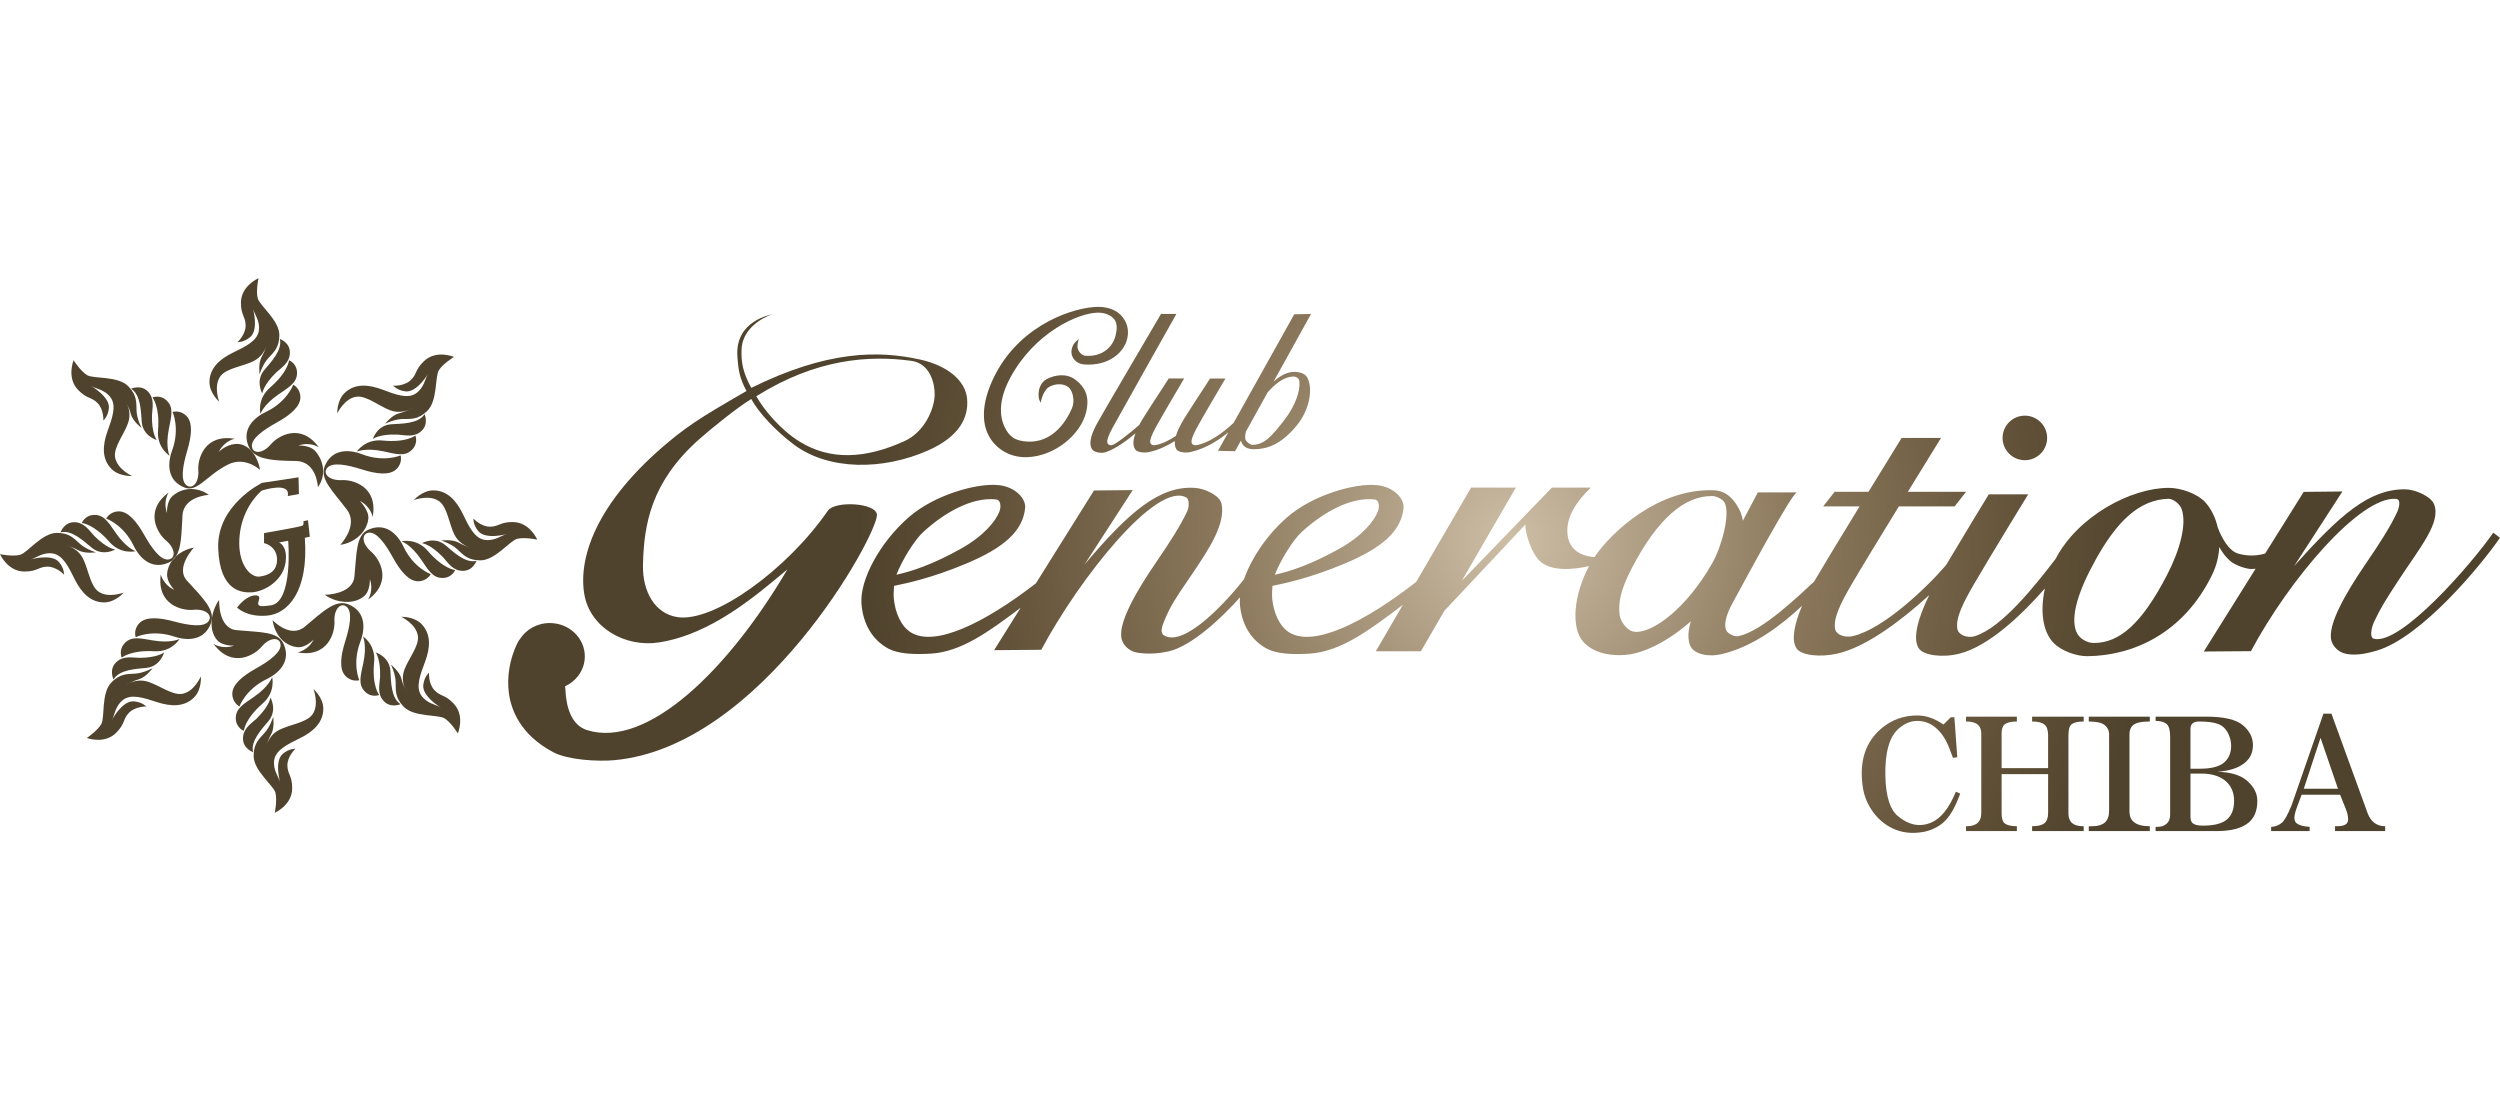 <?xml version="1.0" encoding="utf-8"?>
<!-- Generator: Adobe Illustrator 15.1.0, SVG Export Plug-In . SVG Version: 6.00 Build 0)  -->
<!DOCTYPE svg PUBLIC "-//W3C//DTD SVG 1.1//EN" "http://www.w3.org/Graphics/SVG/1.1/DTD/svg11.dtd">
<svg version="1.1" xmlns="http://www.w3.org/2000/svg" xmlns:xlink="http://www.w3.org/1999/xlink" x="0px" y="0px" width="180px"
	 height="80px" viewBox="0 0 180 80" enable-background="new 0 0 180 80" xml:space="preserve">
<g id="レイヤー_2" display="none">
</g>
<g id="レイヤー_6" display="none">
</g>
<g id="レイヤー_4" display="none">
</g>
<g id="レイヤー_7">
	<g>
		
			<radialGradient id="SVGID_1_" cx="109.28" cy="38.877" r="80.165" gradientTransform="matrix(1.008 0 0 1 -1.398 0)" gradientUnits="userSpaceOnUse">
			<stop  offset="0" style="stop-color:#CDBEA6"/>
			<stop  offset="0.259" style="stop-color:#8B785C"/>
			<stop  offset="0.47" style="stop-color:#605037"/>
			<stop  offset="0.576" style="stop-color:#50432D"/>
		</radialGradient>
		<path fill="url(#SVGID_1_)" d="M15.782,28.923c0,0-0.438-1.138,0.101-1.85c0.428-0.564,1.625-0.7,2.374-1.073
			c0.563-0.281,0.804-0.762,0.902-1.046c0.044-0.137,0.065-0.228,0.065-0.228s-0.019,0.094-0.065,0.228
			c-0.059,0.185-0.159,0.457-0.315,0.728c-0.265,0.463-0.153,1.26-0.153,1.26s0.218-0.7,0.604-1.13
			c0.404-0.449,0.818-0.763,0.818-1.685c0-1.073-1.417-2.114-1.557-2.65c-0.14-0.536,0.055-1.446,0.055-1.446
			s-1.264,0.544-1.264,1.768c0,0.933,0.338,0.991,0.338,1.645s-0.583,1.189-0.583,1.189s0.434,0.03,0.898-0.351
			c0.66-0.539,0.206-2.083,0.206-2.083c0.079,0.381,0.551,0.907,0.426,1.638c-0.12,0.705-0.946,1.113-1.849,1.548
			c-0.976,0.47-1.702,1.135-1.702,2.13C15.083,28.318,15.782,28.923,15.782,28.923z"/>
		
			<radialGradient id="SVGID_2_" cx="109.299" cy="38.877" r="80.182" gradientTransform="matrix(1.008 0 0 1 -1.398 0)" gradientUnits="userSpaceOnUse">
			<stop  offset="0" style="stop-color:#CDBEA6"/>
			<stop  offset="0.259" style="stop-color:#8B785C"/>
			<stop  offset="0.47" style="stop-color:#605037"/>
			<stop  offset="0.576" style="stop-color:#50432D"/>
		</radialGradient>
		<path fill="url(#SVGID_2_)" d="M19.023,26.646c-0.653,0.788-0.139,1.687-0.139,1.687s0.054-0.591,1.002-1.516
			c0.412-0.373,0.987-0.715,0.987-1.438c0-0.724-0.723-0.979-0.723-0.979C20.352,25.218,19.474,26.103,19.023,26.646z"/>
		
			<radialGradient id="SVGID_3_" cx="109.298" cy="38.877" r="80.181" gradientTransform="matrix(1.008 0 0 1 -1.398 0)" gradientUnits="userSpaceOnUse">
			<stop  offset="0" style="stop-color:#CDBEA6"/>
			<stop  offset="0.259" style="stop-color:#8B785C"/>
			<stop  offset="0.47" style="stop-color:#605037"/>
			<stop  offset="0.576" style="stop-color:#50432D"/>
		</radialGradient>
		<path fill="url(#SVGID_3_)" d="M19.443,27.906c-0.957,0.826-0.691,1.896-0.691,1.896s0.213-0.663,1.301-1.407
			c0.766-0.525,1.333-0.839,1.333-1.539s-0.575-0.917-0.575-0.917S20.749,26.779,19.443,27.906z"/>
		
			<radialGradient id="SVGID_4_" cx="109.274" cy="38.877" r="80.16" gradientTransform="matrix(1.008 0 0 1 -1.398 0)" gradientUnits="userSpaceOnUse">
			<stop  offset="0" style="stop-color:#CDBEA6"/>
			<stop  offset="0.259" style="stop-color:#8B785C"/>
			<stop  offset="0.47" style="stop-color:#605037"/>
			<stop  offset="0.576" style="stop-color:#50432D"/>
		</radialGradient>
		<path fill="url(#SVGID_4_)" d="M18.162,32.537c0.551,0.575,1.661,0.635,3.139,0.654c1.521,0.021,1.587,1.886,1.587,1.886
			c0.583-0.805,0.466-1.839-0.181-2.59c-0.392-0.455-1.227-0.407-1.227-0.407c0.847-0.299,1.477,0.125,1.477,0.125
			c-1.321-1.803-2.95-0.809-3.451-0.218c-0.579,0.684-1.271,0.703-1.364,0.202c-0.108-0.582,0.82-1.236,1.792-1.772
			c0.972-0.537,1.694-1.147,1.694-1.808c0-0.66-0.513-0.913-0.513-0.913s-0.432,1.228-1.971,1.963
			c-1.021,0.487-1.742,1.376-1.224,2.53c0.044,0.098,0.102,0.183,0.166,0.262C18.111,32.479,18.137,32.506,18.162,32.537z"/>
		
			<radialGradient id="SVGID_5_" cx="109.283" cy="38.878" r="80.168" gradientTransform="matrix(1.008 0 0 1 -1.398 0)" gradientUnits="userSpaceOnUse">
			<stop  offset="0" style="stop-color:#CDBEA6"/>
			<stop  offset="0.259" style="stop-color:#8B785C"/>
			<stop  offset="0.47" style="stop-color:#605037"/>
			<stop  offset="0.576" style="stop-color:#50432D"/>
		</radialGradient>
		<path fill="url(#SVGID_5_)" d="M25.695,28.559c0.704-0.075,1.625,0.7,2.413,0.987c0.567,0.208,1.066,0.07,1.349-0.049
			c0.146-0.069,0.242-0.124,0.242-0.124s-0.092,0.06-0.242,0.124c-0.175,0.083-0.425,0.187-0.714,0.257
			c-0.519,0.125-1.02,0.755-1.02,0.755s0.658-0.323,1.235-0.338c0.604-0.015,1.117,0.069,1.787-0.564
			c0.778-0.737,0.562-2.482,0.854-2.952c0.293-0.471,1.087-0.956,1.087-0.956s-1.263-0.543-2.153,0.299
			c-0.677,0.642-0.487,0.927-0.961,1.375c-0.475,0.449-1.265,0.395-1.265,0.395s0.277,0.334,0.872,0.411
			c0.845,0.109,1.655-1.283,1.655-1.283c-0.223,0.319-0.282,1.024-0.897,1.436c-0.594,0.398-1.458,0.079-2.395-0.277
			c-1.013-0.385-1.995-0.456-2.717,0.229c-0.582,0.549-0.541,1.475-0.541,1.475S24.809,28.656,25.695,28.559z"/>
		
			<radialGradient id="SVGID_6_" cx="109.28" cy="38.877" r="80.166" gradientTransform="matrix(1.008 0 0 1 -1.398 0)" gradientUnits="userSpaceOnUse">
			<stop  offset="0" style="stop-color:#CDBEA6"/>
			<stop  offset="0.259" style="stop-color:#8B785C"/>
			<stop  offset="0.47" style="stop-color:#605037"/>
			<stop  offset="0.576" style="stop-color:#50432D"/>
		</radialGradient>
		<path fill="url(#SVGID_6_)" d="M30.572,29.821c-0.456,0.708-1.702,0.678-2.406,0.726c-1.022,0.067-1.321,1.058-1.321,1.058
			s0.466-0.367,1.79-0.314c0.554,0.042,1.198,0.225,1.723-0.272C30.883,30.522,30.572,29.821,30.572,29.821z"/>
		
			<radialGradient id="SVGID_7_" cx="109.28" cy="38.878" r="80.165" gradientTransform="matrix(1.008 0 0 1 -1.398 0)" gradientUnits="userSpaceOnUse">
			<stop  offset="0" style="stop-color:#CDBEA6"/>
			<stop  offset="0.259" style="stop-color:#8B785C"/>
			<stop  offset="0.47" style="stop-color:#605037"/>
			<stop  offset="0.576" style="stop-color:#50432D"/>
		</radialGradient>
		<path fill="url(#SVGID_7_)" d="M29.908,31.358c0,0-0.653,0.533-2.368,0.359c-1.259-0.127-1.853,0.802-1.853,0.802
			s0.628-0.3,1.916-0.023c0.908,0.196,1.526,0.393,2.035-0.089C30.146,31.926,29.908,31.358,29.908,31.358z"/>
		
			<radialGradient id="SVGID_8_" cx="109.283" cy="38.877" r="80.168" gradientTransform="matrix(1.008 0 0 1 -1.398 0)" gradientUnits="userSpaceOnUse">
			<stop  offset="0" style="stop-color:#CDBEA6"/>
			<stop  offset="0.259" style="stop-color:#8B785C"/>
			<stop  offset="0.47" style="stop-color:#605037"/>
			<stop  offset="0.576" style="stop-color:#50432D"/>
		</radialGradient>
		<path fill="url(#SVGID_8_)" d="M24.5,39.228c0.985-0.129,1.92-0.895,2.021-1.881c0.062-0.597-0.612-1.282-0.612-1.282
			c0.799,0.41,0.925,1.158,0.925,1.158c0.401-2.199-1.44-2.698-2.214-2.655c-0.895,0.049-1.385-0.439-1.084-0.851
			c0.349-0.479,1.461-0.255,2.518,0.082c1.059,0.337,1.999,0.443,2.479-0.012c0.479-0.454,0.31-1,0.31-1s-1.188,0.531-2.78-0.082
			c-1.056-0.407-2.197-0.319-2.679,0.85c-0.38,0.922,0.544,1.763,1.596,3.145C25.836,37.828,24.5,39.228,24.5,39.228z"/>
		
			<radialGradient id="SVGID_9_" cx="109.281" cy="38.877" r="80.166" gradientTransform="matrix(1.008 0 0 1 -1.398 0)" gradientUnits="userSpaceOnUse">
			<stop  offset="0" style="stop-color:#CDBEA6"/>
			<stop  offset="0.259" style="stop-color:#8B785C"/>
			<stop  offset="0.47" style="stop-color:#605037"/>
			<stop  offset="0.576" style="stop-color:#50432D"/>
		</radialGradient>
		<path fill="url(#SVGID_9_)" d="M38.682,38.853c0,0-0.541-1.264-1.766-1.266c-0.933-0.003-0.992,0.335-1.645,0.334
			c-0.652-0.001-1.188-0.586-1.188-0.586s-0.031,0.434,0.348,0.899c0.538,0.661,2.083,0.211,2.083,0.211
			c-0.381,0.077-0.909,0.548-1.64,0.422c-0.705-0.121-1.111-0.948-1.545-1.852c-0.468-0.976-1.131-1.705-2.126-1.707
			c-0.8-0.001-1.407,0.697-1.407,0.697s1.14-0.437,1.849,0.104c0.563,0.429,0.696,1.626,1.068,2.376
			c0.28,0.565,0.763,0.807,1.046,0.906c0.136,0.043,0.227,0.065,0.227,0.065s-0.093-0.019-0.227-0.065
			c-0.184-0.059-0.457-0.161-0.729-0.318c-0.462-0.266-1.259-0.155-1.259-0.155s0.7,0.22,1.128,0.607
			c0.448,0.405,0.762,0.819,1.683,0.821c1.073,0.002,2.118-1.412,2.654-1.55C37.773,38.657,38.682,38.853,38.682,38.853z"/>
		
			<radialGradient id="SVGID_10_" cx="109.275" cy="38.877" r="80.161" gradientTransform="matrix(1.008 0 0 1 -1.398 0)" gradientUnits="userSpaceOnUse">
			<stop  offset="0" style="stop-color:#CDBEA6"/>
			<stop  offset="0.259" style="stop-color:#8B785C"/>
			<stop  offset="0.47" style="stop-color:#605037"/>
			<stop  offset="0.576" style="stop-color:#50432D"/>
		</radialGradient>
		<path fill="url(#SVGID_10_)" d="M32.066,39.251c-0.787-0.655-1.687-0.144-1.687-0.144s0.591,0.055,1.514,1.006
			c0.372,0.413,0.713,0.989,1.436,0.989c0.724,0.002,0.981-0.72,0.981-0.72C33.491,40.583,32.609,39.703,32.066,39.251z"/>
		
			<radialGradient id="SVGID_11_" cx="109.28" cy="38.877" r="80.165" gradientTransform="matrix(1.008 0 0 1 -1.398 0)" gradientUnits="userSpaceOnUse">
			<stop  offset="0" style="stop-color:#CDBEA6"/>
			<stop  offset="0.259" style="stop-color:#8B785C"/>
			<stop  offset="0.47" style="stop-color:#605037"/>
			<stop  offset="0.576" style="stop-color:#50432D"/>
		</radialGradient>
		<path fill="url(#SVGID_11_)" d="M31.851,41.614c0.7,0.001,0.918-0.573,0.918-0.573s-0.84-0.063-1.964-1.373
			c-0.825-0.959-1.895-0.695-1.895-0.695s0.662,0.215,1.404,1.304C30.838,41.044,31.152,41.612,31.851,41.614z"/>
		
			<radialGradient id="SVGID_12_" cx="109.281" cy="38.877" r="80.166" gradientTransform="matrix(1.008 0 0 1 -1.398 0)" gradientUnits="userSpaceOnUse">
			<stop  offset="0" style="stop-color:#CDBEA6"/>
			<stop  offset="0.259" style="stop-color:#8B785C"/>
			<stop  offset="0.47" style="stop-color:#605037"/>
			<stop  offset="0.576" style="stop-color:#50432D"/>
		</radialGradient>
		<path fill="url(#SVGID_12_)" d="M26.526,38.357c0.582-0.106,1.234,0.822,1.768,1.795c0.535,0.973,1.143,1.698,1.804,1.699
			s0.915-0.511,0.915-0.511s-1.227-0.434-1.958-1.974c-0.486-1.022-1.373-1.746-2.527-1.23c-0.911,0.407-0.837,1.65-1.01,3.378
			c-0.131,1.31-2.137,1.31-2.137,1.31c0.803,0.584,2.085,0.742,2.839,0.097c0.456-0.39,0.409-1.226,0.409-1.226
			c0.297,0.848-0.128,1.477-0.128,1.477c1.807-1.317,0.815-2.948,0.225-3.45C26.044,39.141,26.024,38.449,26.526,38.357z"/>
		
			<radialGradient id="SVGID_13_" cx="109.272" cy="38.878" r="80.157" gradientTransform="matrix(1.008 0 0 1 -1.398 0)" gradientUnits="userSpaceOnUse">
			<stop  offset="0" style="stop-color:#CDBEA6"/>
			<stop  offset="0.259" style="stop-color:#8B785C"/>
			<stop  offset="0.47" style="stop-color:#605037"/>
			<stop  offset="0.576" style="stop-color:#50432D"/>
		</radialGradient>
		<path fill="url(#SVGID_13_)" d="M31.283,49.696c-0.45-0.474-0.396-1.264-0.396-1.264s-0.334,0.277-0.41,0.873
			c-0.107,0.845,1.285,1.652,1.285,1.652c-0.319-0.223-1.023-0.28-1.437-0.896c-0.398-0.594-0.081-1.458,0.274-2.395
			c0.384-1.013,0.453-1.996-0.232-2.717c-0.551-0.58-1.476-0.538-1.476-0.538s1.103,0.523,1.202,1.411
			c0.077,0.703-0.698,1.626-0.983,2.413c-0.208,0.571-0.067,1.074,0.054,1.354c0.068,0.143,0.122,0.237,0.122,0.237
			s-0.059-0.09-0.122-0.237c-0.083-0.174-0.19-0.425-0.261-0.718c-0.126-0.518-0.756-1.019-0.756-1.019s0.325,0.658,0.339,1.234
			c0.016,0.605-0.067,1.118,0.567,1.786c0.739,0.778,2.482,0.558,2.954,0.85c0.471,0.292,0.957,1.086,0.957,1.086
			s0.541-1.264-0.302-2.151C32.018,49.979,31.733,50.169,31.283,49.696z"/>
		
			<radialGradient id="SVGID_14_" cx="109.262" cy="38.877" r="80.147" gradientTransform="matrix(1.008 0 0 1 -1.398 0)" gradientUnits="userSpaceOnUse">
			<stop  offset="0" style="stop-color:#CDBEA6"/>
			<stop  offset="0.259" style="stop-color:#8B785C"/>
			<stop  offset="0.47" style="stop-color:#605037"/>
			<stop  offset="0.576" style="stop-color:#50432D"/>
		</radialGradient>
		<path fill="url(#SVGID_14_)" d="M28.108,48.294c-0.069-1.022-1.06-1.319-1.06-1.319s0.368,0.465,0.317,1.789
			c-0.042,0.555-0.224,1.198,0.274,1.723c0.498,0.524,1.199,0.214,1.199,0.214C28.129,50.245,28.157,48.999,28.108,48.294z"/>
		
			<radialGradient id="SVGID_15_" cx="109.268" cy="38.878" r="80.153" gradientTransform="matrix(1.008 0 0 1 -1.398 0)" gradientUnits="userSpaceOnUse">
			<stop  offset="0" style="stop-color:#CDBEA6"/>
			<stop  offset="0.259" style="stop-color:#8B785C"/>
			<stop  offset="0.47" style="stop-color:#605037"/>
			<stop  offset="0.576" style="stop-color:#50432D"/>
		</radialGradient>
		<path fill="url(#SVGID_15_)" d="M26.938,47.67c0.125-1.259-0.805-1.851-0.805-1.851s0.301,0.627,0.026,1.915
			c-0.194,0.909-0.389,1.527,0.092,2.035c0.482,0.508,1.049,0.269,1.049,0.269S26.767,49.386,26.938,47.67z"/>
		
			<radialGradient id="SVGID_16_" cx="109.28" cy="38.878" r="80.166" gradientTransform="matrix(1.008 0 0 1 -1.398 0)" gradientUnits="userSpaceOnUse">
			<stop  offset="0" style="stop-color:#CDBEA6"/>
			<stop  offset="0.259" style="stop-color:#8B785C"/>
			<stop  offset="0.47" style="stop-color:#605037"/>
			<stop  offset="0.576" style="stop-color:#50432D"/>
		</radialGradient>
		<path fill="url(#SVGID_16_)" d="M25.093,43.516c-0.922-0.378-1.814,0.482-3.143,1.601c-1.058,0.892-2.32-0.463-2.32-0.463
			c0.131,0.984,0.799,1.842,1.786,1.943c0.597,0.06,1.169-0.551,1.169-0.551c-0.409,0.801-1.158,0.927-1.158,0.927
			c2.201,0.398,2.696-1.445,2.653-2.22c-0.049-0.893,0.438-1.384,0.851-1.084c0.479,0.347,0.257,1.46-0.079,2.518
			c-0.335,1.059-0.439,1.999,0.016,2.477c0.455,0.479,1.001,0.31,1.001,0.31s-0.533-1.187,0.078-2.78
			C26.352,45.136,26.263,43.996,25.093,43.516z"/>
		
			<radialGradient id="SVGID_17_" cx="109.285" cy="38.876" r="80.17" gradientTransform="matrix(1.008 0 0 1 -1.398 0)" gradientUnits="userSpaceOnUse">
			<stop  offset="0" style="stop-color:#CDBEA6"/>
			<stop  offset="0.259" style="stop-color:#8B785C"/>
			<stop  offset="0.47" style="stop-color:#605037"/>
			<stop  offset="0.576" style="stop-color:#50432D"/>
		</radialGradient>
		<path fill="url(#SVGID_17_)" d="M22.57,49.614c0,0,0.443,1.136-0.092,1.85c-0.426,0.566-1.622,0.708-2.369,1.084
			c-0.562,0.283-0.801,0.768-0.898,1.052c-0.043,0.138-0.063,0.228-0.063,0.228s0.017-0.093,0.063-0.228
			c0.057-0.185,0.157-0.458,0.312-0.73c0.263-0.464,0.147-1.259,0.147-1.259s-0.214,0.701-0.598,1.131
			c-0.402,0.451-0.814,0.768-0.81,1.689c0.005,1.073,1.426,2.107,1.568,2.642c0.142,0.537-0.047,1.447-0.047,1.447
			s1.261-0.55,1.255-1.773c-0.004-0.934-0.342-0.99-0.346-1.644c-0.003-0.652,0.578-1.192,0.578-1.192s-0.434-0.028-0.896,0.354
			c-0.657,0.542-0.196,2.084-0.196,2.084c-0.08-0.38-0.554-0.904-0.434-1.636c0.117-0.706,0.94-1.118,1.842-1.558
			c0.973-0.474,1.697-1.143,1.692-2.138C23.272,50.217,22.57,49.614,22.57,49.614z"/>
		
			<radialGradient id="SVGID_18_" cx="109.256" cy="38.877" r="80.145" gradientTransform="matrix(1.008 0 0 1 -1.398 0)" gradientUnits="userSpaceOnUse">
			<stop  offset="0" style="stop-color:#CDBEA6"/>
			<stop  offset="0.259" style="stop-color:#8B785C"/>
			<stop  offset="0.47" style="stop-color:#605037"/>
			<stop  offset="0.576" style="stop-color:#50432D"/>
		</radialGradient>
		<path fill="url(#SVGID_18_)" d="M19.339,51.905c0.65-0.791,0.131-1.687,0.131-1.687s-0.051,0.592-0.995,1.521
			c-0.411,0.375-0.984,0.719-0.98,1.443c0.003,0.723,0.727,0.976,0.727,0.976C18.018,53.341,18.891,52.452,19.339,51.905z"/>
		
			<radialGradient id="SVGID_19_" cx="109.307" cy="38.877" r="80.189" gradientTransform="matrix(1.008 0 0 1 -1.398 0)" gradientUnits="userSpaceOnUse">
			<stop  offset="0" style="stop-color:#CDBEA6"/>
			<stop  offset="0.259" style="stop-color:#8B785C"/>
			<stop  offset="0.47" style="stop-color:#605037"/>
			<stop  offset="0.576" style="stop-color:#50432D"/>
		</radialGradient>
		<path fill="url(#SVGID_19_)" d="M18.913,50.648c0.954-0.832,0.683-1.899,0.683-1.899s-0.21,0.664-1.294,1.413
			c-0.764,0.528-1.33,0.846-1.327,1.544c0.004,0.7,0.581,0.915,0.581,0.915S17.613,51.782,18.913,50.648z"/>
		
			<radialGradient id="SVGID_20_" cx="109.281" cy="38.877" r="80.167" gradientTransform="matrix(1.008 0 0 1 -1.398 0)" gradientUnits="userSpaceOnUse">
			<stop  offset="0" style="stop-color:#CDBEA6"/>
			<stop  offset="0.259" style="stop-color:#8B785C"/>
			<stop  offset="0.47" style="stop-color:#605037"/>
			<stop  offset="0.576" style="stop-color:#50432D"/>
		</radialGradient>
		<path fill="url(#SVGID_20_)" d="M18.412,48.14c-0.969,0.541-1.689,1.154-1.686,1.815c0.003,0.66,0.517,0.911,0.517,0.911
			s0.426-1.229,1.962-1.972c1.019-0.493,1.735-1.384,1.211-2.536c-0.412-0.907-1.656-0.822-3.385-0.987
			c-1.349-0.128-1.253-2.18-1.253-2.18c-0.58,0.807-0.799,2.143-0.149,2.892c0.394,0.453,1.229,0.4,1.229,0.4
			c-0.846,0.303-1.478-0.118-1.478-0.118c1.33,1.797,2.954,0.795,3.452,0.202c0.577-0.685,1.268-0.708,1.363-0.208
			C20.306,46.941,19.382,47.599,18.412,48.14z"/>
		
			<radialGradient id="SVGID_21_" cx="109.288" cy="38.878" r="80.172" gradientTransform="matrix(1.008 0 0 1 -1.398 0)" gradientUnits="userSpaceOnUse">
			<stop  offset="0" style="stop-color:#CDBEA6"/>
			<stop  offset="0.259" style="stop-color:#8B785C"/>
			<stop  offset="0.47" style="stop-color:#605037"/>
			<stop  offset="0.576" style="stop-color:#50432D"/>
		</radialGradient>
		<path fill="url(#SVGID_21_)" d="M13.104,49.958c-0.699,0.109-1.656-0.624-2.454-0.875c-0.582-0.183-1.078-0.02-1.352,0.114
			c-0.138,0.074-0.229,0.132-0.229,0.132s0.086-0.063,0.229-0.132c0.171-0.091,0.418-0.208,0.708-0.292
			c0.512-0.149,0.984-0.8,0.984-0.8s-0.643,0.353-1.218,0.393c-0.602,0.043-1.119-0.018-1.758,0.646
			c-0.745,0.772-0.449,2.505-0.72,2.986c-0.272,0.484-1.043,1.004-1.043,1.004s1.287,0.486,2.137-0.396
			c0.648-0.671,0.445-0.948,0.898-1.418c0.454-0.47,1.246-0.452,1.246-0.452s-0.291-0.321-0.889-0.371
			c-0.85-0.07-1.595,1.355-1.595,1.355c0.208-0.328,0.234-1.034,0.831-1.474c0.576-0.424,1.454-0.144,2.406,0.169
			c1.029,0.338,2.013,0.365,2.704-0.351c0.555-0.577,0.473-1.499,0.473-1.499S13.985,49.822,13.104,49.958z"/>
		
			<radialGradient id="SVGID_22_" cx="109.273" cy="38.877" r="80.16" gradientTransform="matrix(1.008 0 0 1 -1.398 0)" gradientUnits="userSpaceOnUse">
			<stop  offset="0" style="stop-color:#CDBEA6"/>
			<stop  offset="0.259" style="stop-color:#8B785C"/>
			<stop  offset="0.47" style="stop-color:#605037"/>
			<stop  offset="0.576" style="stop-color:#50432D"/>
		</radialGradient>
		<path fill="url(#SVGID_22_)" d="M8.335,47.713c-0.502,0.52-0.161,1.208-0.161,1.208c0.424-0.729,1.669-0.756,2.372-0.834
			c1.018-0.114,1.271-1.118,1.271-1.118s-0.449,0.389-1.773,0.396C9.488,47.347,8.837,47.193,8.335,47.713z"/>
		
			<radialGradient id="SVGID_23_" cx="109.28" cy="38.878" r="80.166" gradientTransform="matrix(1.008 0 0 1 -1.398 0)" gradientUnits="userSpaceOnUse">
			<stop  offset="0" style="stop-color:#CDBEA6"/>
			<stop  offset="0.259" style="stop-color:#8B785C"/>
			<stop  offset="0.47" style="stop-color:#605037"/>
			<stop  offset="0.576" style="stop-color:#50432D"/>
		</radialGradient>
		<path fill="url(#SVGID_23_)" d="M12.932,46.003c0,0-0.614,0.328-1.912,0.109c-0.917-0.154-1.543-0.322-2.029,0.182
			c-0.486,0.503-0.223,1.06-0.223,1.06s0.627-0.561,2.35-0.465C12.381,46.958,12.932,46.003,12.932,46.003z"/>
		
			<radialGradient id="SVGID_24_" cx="109.269" cy="38.877" r="80.156" gradientTransform="matrix(1.008 0 0 1 -1.398 0)" gradientUnits="userSpaceOnUse">
			<stop  offset="0" style="stop-color:#CDBEA6"/>
			<stop  offset="0.259" style="stop-color:#8B785C"/>
			<stop  offset="0.47" style="stop-color:#605037"/>
			<stop  offset="0.576" style="stop-color:#50432D"/>
		</radialGradient>
		<path fill="url(#SVGID_24_)" d="M13.451,41.795c-0.844-0.925,0.508-2.366,0.508-2.366c-0.482,0.086-0.943,0.309-1.293,0.63
			c-0.072,0.109-0.159,0.2-0.259,0.28c-0.215,0.283-0.354,0.616-0.375,0.986c-0.034,0.599,0.52,1.144,0.52,1.144
			c-0.818-0.373-0.977-1.114-0.977-1.114c-0.301,2.214,1.563,2.629,2.333,2.552c0.891-0.089,1.403,0.376,1.121,0.802
			c-0.326,0.494-1.448,0.321-2.519,0.031c-1.072-0.288-2.016-0.352-2.475,0.125c-0.458,0.476-0.265,1.013-0.265,1.013
			s1.163-0.584,2.781-0.043c1.073,0.357,2.209,0.219,2.637-0.971C15.526,43.926,14.623,43.078,13.451,41.795z"/>
		
			<radialGradient id="SVGID_25_" cx="109.278" cy="38.877" r="80.164" gradientTransform="matrix(1.008 0 0 1 -1.398 0)" gradientUnits="userSpaceOnUse">
			<stop  offset="0" style="stop-color:#CDBEA6"/>
			<stop  offset="0.259" style="stop-color:#8B785C"/>
			<stop  offset="0.47" style="stop-color:#605037"/>
			<stop  offset="0.576" style="stop-color:#50432D"/>
		</radialGradient>
		<path fill="url(#SVGID_25_)" d="M8.914,42.662c0,0-1.135,0.447-1.851-0.086c-0.567-0.423-0.712-1.62-1.091-2.365
			c-0.285-0.56-0.767-0.797-1.052-0.895c-0.139-0.043-0.23-0.063-0.23-0.063s0.095,0.018,0.23,0.063
			c0.185,0.058,0.457,0.155,0.729,0.309c0.465,0.263,1.26,0.144,1.26,0.144s-0.702-0.213-1.133-0.595
			c-0.452-0.401-0.77-0.813-1.691-0.805c-1.073,0.008-2.103,1.433-2.638,1.576C0.91,40.09,0,39.902,0,39.902
			s0.553,1.259,1.777,1.249c0.934-0.007,0.988-0.346,1.642-0.351c0.653-0.004,1.193,0.574,1.193,0.574s0.027-0.433-0.357-0.895
			c-0.544-0.656-2.085-0.189-2.085-0.189c0.381-0.082,0.904-0.558,1.636-0.439c0.706,0.115,1.12,0.937,1.563,1.836
			c0.478,0.972,1.148,1.693,2.143,1.686C8.313,43.366,8.914,42.662,8.914,42.662z"/>
		
			<radialGradient id="SVGID_26_" cx="109.294" cy="38.877" r="80.176" gradientTransform="matrix(1.008 0 0 1 -1.398 0)" gradientUnits="userSpaceOnUse">
			<stop  offset="0" style="stop-color:#CDBEA6"/>
			<stop  offset="0.259" style="stop-color:#8B785C"/>
			<stop  offset="0.47" style="stop-color:#605037"/>
			<stop  offset="0.576" style="stop-color:#50432D"/>
		</radialGradient>
		<path fill="url(#SVGID_26_)" d="M6.611,39.439c0.794,0.647,1.688,0.126,1.688,0.126s-0.592-0.048-1.523-0.99
			c-0.376-0.409-0.723-0.982-1.446-0.976c-0.723,0.005-0.974,0.73-0.974,0.73C5.173,38.122,6.063,38.993,6.611,39.439z"/>
		
			<radialGradient id="SVGID_27_" cx="109.285" cy="38.877" r="80.169" gradientTransform="matrix(1.008 0 0 1 -1.398 0)" gradientUnits="userSpaceOnUse">
			<stop  offset="0" style="stop-color:#CDBEA6"/>
			<stop  offset="0.259" style="stop-color:#8B785C"/>
			<stop  offset="0.47" style="stop-color:#605037"/>
			<stop  offset="0.576" style="stop-color:#50432D"/>
		</radialGradient>
		<path fill="url(#SVGID_27_)" d="M8.352,38.396c-0.531-0.763-0.85-1.328-1.549-1.322c-0.7,0.005-0.913,0.582-0.913,0.582
			s0.84,0.056,1.978,1.352c0.834,0.951,1.902,0.677,1.902,0.677S9.104,39.477,8.352,38.396z"/>
		
			<radialGradient id="SVGID_28_" cx="109.285" cy="38.877" r="80.17" gradientTransform="matrix(1.008 0 0 1 -1.398 0)" gradientUnits="userSpaceOnUse">
			<stop  offset="0" style="stop-color:#CDBEA6"/>
			<stop  offset="0.259" style="stop-color:#8B785C"/>
			<stop  offset="0.47" style="stop-color:#605037"/>
			<stop  offset="0.576" style="stop-color:#50432D"/>
		</radialGradient>
		<path fill="url(#SVGID_28_)" d="M12.666,40.06c0.395-0.602,0.4-1.632,0.473-2.95c0.075-1.381,1.899-1.481,1.899-1.481
			c-0.809-0.576-1.868-0.572-2.615,0.082c-0.452,0.394-0.397,1.229-0.397,1.229c-0.306-0.845,0.113-1.479,0.113-1.479
			c-1.793,1.336-0.785,2.957-0.19,3.454c0.686,0.574,0.712,1.265,0.211,1.362c-0.58,0.112-1.242-0.81-1.785-1.778
			c-0.544-0.968-1.16-1.685-1.82-1.681c-0.661,0.007-0.91,0.521-0.91,0.521s1.231,0.421,1.978,1.955
			c0.496,1.018,1.39,1.731,2.54,1.205c0.093-0.043,0.171-0.1,0.245-0.159C12.483,40.24,12.571,40.146,12.666,40.06z"/>
		
			<radialGradient id="SVGID_29_" cx="109.276" cy="38.877" r="80.163" gradientTransform="matrix(1.008 0 0 1 -1.398 0)" gradientUnits="userSpaceOnUse">
			<stop  offset="0" style="stop-color:#CDBEA6"/>
			<stop  offset="0.259" style="stop-color:#8B785C"/>
			<stop  offset="0.47" style="stop-color:#605037"/>
			<stop  offset="0.576" style="stop-color:#50432D"/>
		</radialGradient>
		<path fill="url(#SVGID_29_)" d="M7.027,29.024c0.458,0.466,0.416,1.257,0.416,1.257S7.773,30,7.839,29.403
			c0.094-0.848-1.312-1.632-1.312-1.632c0.323,0.217,1.029,0.263,1.452,0.872c0.408,0.587,0.104,1.457-0.236,2.4
			c-0.367,1.019-0.421,2.001,0.276,2.713c0.56,0.571,1.484,0.514,1.484,0.514s-1.111-0.506-1.223-1.391
			c-0.089-0.702,0.671-1.638,0.944-2.428c0.198-0.575,0.05-1.075-0.076-1.354c-0.07-0.141-0.126-0.234-0.126-0.234
			s0.06,0.089,0.126,0.234c0.086,0.173,0.196,0.422,0.272,0.714c0.134,0.517,0.772,1.006,0.772,1.006s-0.335-0.652-0.359-1.229
			c-0.026-0.604,0.049-1.118-0.596-1.776c-0.751-0.766-2.492-0.518-2.966-0.802c-0.477-0.286-0.974-1.071-0.974-1.071
			s-0.521,1.273,0.335,2.147C6.288,28.753,6.57,28.558,7.027,29.024z"/>
		
			<radialGradient id="SVGID_30_" cx="109.298" cy="38.877" r="80.18" gradientTransform="matrix(1.008 0 0 1 -1.398 0)" gradientUnits="userSpaceOnUse">
			<stop  offset="0" style="stop-color:#CDBEA6"/>
			<stop  offset="0.259" style="stop-color:#8B785C"/>
			<stop  offset="0.47" style="stop-color:#605037"/>
			<stop  offset="0.576" style="stop-color:#50432D"/>
		</radialGradient>
		<path fill="url(#SVGID_30_)" d="M10.206,30.381c0.085,1.021,1.082,1.303,1.082,1.303s-0.375-0.459-0.346-1.784
			c0.033-0.555,0.205-1.203-0.301-1.718c-0.506-0.517-1.203-0.194-1.203-0.194C10.154,28.432,10.146,29.677,10.206,30.381z"/>
		
			<radialGradient id="SVGID_31_" cx="109.283" cy="38.877" r="80.168" gradientTransform="matrix(1.008 0 0 1 -1.398 0)" gradientUnits="userSpaceOnUse">
			<stop  offset="0" style="stop-color:#CDBEA6"/>
			<stop  offset="0.259" style="stop-color:#8B785C"/>
			<stop  offset="0.47" style="stop-color:#605037"/>
			<stop  offset="0.576" style="stop-color:#50432D"/>
		</radialGradient>
		<path fill="url(#SVGID_31_)" d="M11.378,30.98c-0.104,1.261,0.834,1.838,0.834,1.838s-0.312-0.623-0.057-1.915
			c0.18-0.913,0.365-1.534-0.124-2.033c-0.49-0.5-1.053-0.252-1.053-0.252S11.521,29.261,11.378,30.98z"/>
		
			<radialGradient id="SVGID_32_" cx="109.291" cy="38.877" r="80.175" gradientTransform="matrix(1.008 0 0 1 -1.398 0)" gradientUnits="userSpaceOnUse">
			<stop  offset="0" style="stop-color:#CDBEA6"/>
			<stop  offset="0.259" style="stop-color:#8B785C"/>
			<stop  offset="0.47" style="stop-color:#605037"/>
			<stop  offset="0.576" style="stop-color:#50432D"/>
		</radialGradient>
		<path fill="url(#SVGID_32_)" d="M13.288,35.104c0.928,0.364,1.567-0.865,3.117-1.651c1.255-0.635,2.314,0.381,2.314,0.381
			c-0.071-0.474-0.266-0.944-0.557-1.297c-0.026-0.027-0.053-0.056-0.077-0.087c-0.304-0.326-0.7-0.529-1.171-0.483
			c-0.67,0.065-1.16,0.568-1.16,0.568c0.396-0.807,1.142-0.944,1.142-0.944c-2.207-0.363-2.673,1.488-2.618,2.261
			c0.064,0.892-0.416,1.392-0.833,1.099c-0.484-0.34-0.279-1.457,0.04-2.52c0.318-1.063,0.407-2.006-0.055-2.477
			c-0.463-0.471-1.006-0.293-1.006-0.293s0.552,1.178-0.034,2.78C12.002,33.504,12.11,34.643,13.288,35.104z"/>
		
			<radialGradient id="SVGID_33_" cx="109.289" cy="38.877" r="80.174" gradientTransform="matrix(1.008 0 0 1 -1.398 0)" gradientUnits="userSpaceOnUse">
			<stop  offset="0" style="stop-color:#CDBEA6"/>
			<stop  offset="0.259" style="stop-color:#8B785C"/>
			<stop  offset="0.47" style="stop-color:#605037"/>
			<stop  offset="0.576" style="stop-color:#50432D"/>
		</radialGradient>
		<path fill="url(#SVGID_33_)" d="M22.174,37.458l-0.329,0.066c0,0,0.042,0.222-0.046,0.312c-0.088,0.089-2.788,0.545-2.788,0.545
			v0.721c0,0,0.891,0.189,0.935,1.116c0.045,0.927-0.643,1.222-1.262,1.295c-0.62,0.073-1.458-0.779-1.458-2.411
			c0-1.633,0.72-2.984,1.618-3.779c0,0,2.106-0.694,1.871,0.393l0.808-0.143l-0.028-1.207l-2.628,0.4c0,0-3.267,1.585-3.156,4.709
			c0.11,3.124,1.723,3.197,2.384,3.175c0.916-0.03,2.448-0.876,2.492-2.434c0.044-0.961-0.497-1.16-0.497-1.16l0.66-0.123
			c0,0,0.362,4.334-1.202,4.644c-0.692,0.104-0.88,0.088-0.946-0.055c-0.066-0.143,0.132-0.397,0.044-0.563
			c-0.088-0.165-0.783-0.229-1.577,0.783c0,0,0.662,0.706,2.15,0.584c1.488-0.121,3.016-1.717,2.729-5.605l0.36-0.079L22.174,37.458
			z"/>
		
			<radialGradient id="SVGID_34_" cx="109.281" cy="38.877" r="80.167" gradientTransform="matrix(1.008 0 0 1 -1.398 0)" gradientUnits="userSpaceOnUse">
			<stop  offset="0" style="stop-color:#CDBEA6"/>
			<stop  offset="0.259" style="stop-color:#8B785C"/>
			<stop  offset="0.47" style="stop-color:#605037"/>
			<stop  offset="0.576" style="stop-color:#50432D"/>
		</radialGradient>
		<path fill="url(#SVGID_34_)" d="M139.041,59.228c-0.418,0.174-0.837,0.218-1.255,0.13c-0.385-0.087-0.768-0.289-1.151-0.61
			c-0.558-0.464-0.854-1.423-0.89-2.876c-0.034-1.715,0.296-2.862,0.994-3.444c0.419-0.349,0.854-0.523,1.309-0.523
			c0.487,0,0.923,0.16,1.307,0.48c0.419,0.349,0.75,0.843,0.994,1.482c0.104,0.262,0.191,0.495,0.262,0.697l0.313-0.043
			l-0.209-2.877h-0.262l-0.522,0.523c-0.629-0.436-1.256-0.654-1.883-0.654c-0.978,0-1.831,0.305-2.564,0.915
			c-1.185,0.988-1.639,2.413-1.359,4.272c0.104,0.669,0.366,1.28,0.784,1.831c0.349,0.464,0.785,0.828,1.309,1.09
			c0.697,0.348,1.481,0.435,2.354,0.261c0.628-0.146,1.132-0.421,1.517-0.828c0.384-0.407,0.732-1.046,1.046-1.918l-0.313-0.131
			C140.331,58.196,139.738,58.938,139.041,59.228z"/>
		
			<radialGradient id="SVGID_35_" cx="109.283" cy="38.877" r="80.163" gradientTransform="matrix(1.008 0 0 1 -1.398 0)" gradientUnits="userSpaceOnUse">
			<stop  offset="0" style="stop-color:#CDBEA6"/>
			<stop  offset="0.259" style="stop-color:#8B785C"/>
			<stop  offset="0.47" style="stop-color:#605037"/>
			<stop  offset="0.576" style="stop-color:#50432D"/>
		</radialGradient>
		<path fill="url(#SVGID_35_)" d="M146.312,51.948c0.419,0,0.714,0.073,0.89,0.218c0.175,0.146,0.262,0.408,0.262,0.785v2.353
			h-3.348V52.82c0-0.32,0.069-0.538,0.209-0.654c0.174-0.145,0.471-0.218,0.89-0.218v-0.349h-3.662v0.349
			c0.384,0,0.662,0.073,0.837,0.218c0.174,0.146,0.262,0.364,0.262,0.654v5.71c0,0.639-0.349,0.958-1.046,0.958h-0.053v0.349h3.662
			v-0.349c-0.419,0-0.716-0.071-0.89-0.218c-0.14-0.115-0.209-0.363-0.209-0.741v-2.79h3.348v2.79c0,0.349-0.087,0.596-0.262,0.741
			c-0.176,0.146-0.471,0.218-0.89,0.218v0.349h3.714v-0.349h-0.053c-0.698,0-1.046-0.305-1.046-0.915v-5.623
			c0-0.407,0.07-0.669,0.21-0.785c0.174-0.145,0.471-0.218,0.889-0.218v-0.349h-3.714V51.948z"/>
		
			<radialGradient id="SVGID_36_" cx="109.268" cy="38.877" r="80.188" gradientTransform="matrix(1.008 0 0 1 -1.398 0)" gradientUnits="userSpaceOnUse">
			<stop  offset="0" style="stop-color:#CDBEA6"/>
			<stop  offset="0.259" style="stop-color:#8B785C"/>
			<stop  offset="0.47" style="stop-color:#605037"/>
			<stop  offset="0.576" style="stop-color:#50432D"/>
		</radialGradient>
		<path fill="url(#SVGID_36_)" d="M150.392,51.948c0.557,0,0.941,0.087,1.15,0.262s0.314,0.392,0.314,0.654v5.492
			c0,0.408-0.105,0.697-0.314,0.872c-0.209,0.174-0.505,0.261-0.889,0.261h-0.262v0.349h4.395v-0.349
			c-0.523,0-0.908-0.102-1.151-0.305c-0.21-0.175-0.313-0.42-0.313-0.741v-5.58c0-0.29,0.086-0.508,0.261-0.654
			c0.209-0.174,0.609-0.262,1.204-0.262v-0.349h-4.395V51.948z"/>
		
			<radialGradient id="SVGID_37_" cx="109.276" cy="38.877" r="80.175" gradientTransform="matrix(1.008 0 0 1 -1.398 0)" gradientUnits="userSpaceOnUse">
			<stop  offset="0" style="stop-color:#CDBEA6"/>
			<stop  offset="0.259" style="stop-color:#8B785C"/>
			<stop  offset="0.47" style="stop-color:#605037"/>
			<stop  offset="0.576" style="stop-color:#50432D"/>
		</radialGradient>
		<path fill="url(#SVGID_37_)" d="M161.742,56.176c-0.453-0.377-1.15-0.582-2.092-0.61c0.871-0.059,1.534-0.276,1.987-0.654
			c0.384-0.32,0.575-0.741,0.575-1.264c0-0.552-0.244-1.031-0.731-1.438c-0.489-0.407-1.36-0.611-2.616-0.611h-3.661v0.305
			c0.348,0,0.609,0.073,0.785,0.218c0.174,0.146,0.261,0.451,0.261,0.916v5.623c0,0.291-0.087,0.508-0.261,0.654
			c-0.176,0.146-0.385,0.218-0.628,0.218h-0.157v0.305h4.394c1.046,0,1.813-0.202,2.302-0.609c0.418-0.349,0.628-0.872,0.628-1.57
			C162.527,57.107,162.266,56.612,161.742,56.176z M157.715,52.472c0-0.349,0.209-0.523,0.627-0.523
			c0.594,0,1.047,0.059,1.361,0.174c0.313,0.116,0.556,0.349,0.731,0.697c0.139,0.291,0.209,0.582,0.209,0.872
			c0,0.523-0.175,0.93-0.522,1.22c-0.349,0.291-0.925,0.436-1.727,0.436h-0.68V52.472z M160.33,59.009
			c-0.349,0.291-0.925,0.437-1.727,0.437c-0.349,0-0.594-0.059-0.731-0.175c-0.105-0.087-0.157-0.246-0.157-0.479v-3.095h0.784
			c0.732,0,1.308,0.175,1.727,0.523c0.418,0.349,0.628,0.829,0.628,1.438C160.854,58.269,160.679,58.72,160.33,59.009z"/>
		
			<radialGradient id="SVGID_38_" cx="109.281" cy="38.877" r="80.167" gradientTransform="matrix(1.008 0 0 1 -1.398 0)" gradientUnits="userSpaceOnUse">
			<stop  offset="0" style="stop-color:#CDBEA6"/>
			<stop  offset="0.259" style="stop-color:#8B785C"/>
			<stop  offset="0.47" style="stop-color:#605037"/>
			<stop  offset="0.576" style="stop-color:#50432D"/>
		</radialGradient>
		<path fill="url(#SVGID_38_)" d="M170.478,58.574l-2.615-7.192h-0.575l-2.302,6.625c-0.279,0.669-0.506,1.076-0.68,1.221
			c-0.244,0.203-0.506,0.305-0.784,0.305v0.305h2.771v-0.305c-0.453-0.028-0.767-0.115-0.941-0.262
			c-0.104-0.087-0.156-0.218-0.156-0.392s0.069-0.45,0.209-0.828l0.313-0.828h2.771l0.42,1.046c0.104,0.261,0.156,0.508,0.156,0.74
			c0,0.321-0.262,0.479-0.785,0.479h-0.156v0.349h3.609v-0.349C171.14,59.489,170.721,59.184,170.478,58.574z M165.874,56.787
			l1.204-3.662l1.255,3.662H165.874z"/>
		
			<radialGradient id="SVGID_39_" cx="108.017" cy="39.252" r="78.702" gradientTransform="matrix(1.008 0 0 1 -1.398 0)" gradientUnits="userSpaceOnUse">
			<stop  offset="0" style="stop-color:#CDBEA6"/>
			<stop  offset="0.259" style="stop-color:#8B785C"/>
			<stop  offset="0.47" style="stop-color:#605037"/>
			<stop  offset="0.576" style="stop-color:#50432D"/>
		</radialGradient>
		<path fill="url(#SVGID_39_)" d="M63.141,37.079c-0.019-0.887-3.03-1.041-3.534-0.31c-2.914,4.228-8.183,8.06-10.826,7.664
			c-1.616-0.242-2.535-1.824-2.487-3.781c0.07-2.889,0.573-5.928,4.014-8.997c0.878-0.783,2.761-2.306,3.784-2.927
			c0.525,0.989,1.783,2.319,3.067,3.281c2.51,1.877,6.416,1.862,9.67,0.42c2.253-0.999,2.912-2.366,2.805-3.688
			c-0.108-1.348-1.426-2.418-3.378-2.852c-3.046-0.676-6.724-0.645-12.164,2.037c-0.581-1.069-0.736-1.79-0.7-2.756
			c0.07-1.884,2.234-2.551,2.256-2.566c-0.1,0.071-2.751,0.439-2.554,3.095c0.065,0.872,0.131,1.487,0.654,2.452
			c-0.98,0.591-3.348,1.86-5.022,3.189c-5.685,4.515-7.098,8.669-6.664,11.395c0.39,2.452,2.942,3.902,5.393,3.518
			c3.766-0.589,6.955-3.353,9.237-5.257c-4.215,7.191-10.074,12.93-14.421,11.573c-1.165-0.363-1.511-1.728-1.558-2.906
			c-0.003-0.085-0.019-0.167-0.028-0.25c0.839-0.391,1.423-1.203,1.423-2.151c0-1.327-1.131-2.403-2.526-2.403
			c-0.931,0-1.736,0.485-2.174,1.198L37.4,46.054c-0.063,0.052-1.005,1.691-0.773,3.749c0.136,1.209,0.775,3.07,3.205,4.355
			c1.054,0.558,3.19,0.686,4.407,0.574C54.85,53.756,63.172,38.505,63.141,37.079z M65.621,25.982
			c1.348,0.186,1.694,1.635,1.674,2.464c-0.023,0.985-0.715,2.647-2.162,3.309c-2.852,1.302-5.371,1.388-7.54,0.055
			c-1.409-0.866-2.604-2.325-3.14-3.279C58.773,25.82,62.596,25.566,65.621,25.982z"/>
		
			<radialGradient id="SVGID_40_" cx="108.894" cy="38.877" r="80.144" gradientTransform="matrix(1.008 0 0 1 -1.398 0)" gradientUnits="userSpaceOnUse">
			<stop  offset="0" style="stop-color:#CDBEA6"/>
			<stop  offset="0.259" style="stop-color:#8B785C"/>
			<stop  offset="0.47" style="stop-color:#605037"/>
			<stop  offset="0.576" style="stop-color:#50432D"/>
		</radialGradient>
		<circle fill="url(#SVGID_40_)" cx="145.789" cy="31.531" r="1.604"/>
		
			<radialGradient id="SVGID_41_" cx="109.282" cy="38.877" r="80.166" gradientTransform="matrix(1.008 0 0 1 -1.398 0)" gradientUnits="userSpaceOnUse">
			<stop  offset="0" style="stop-color:#CDBEA6"/>
			<stop  offset="0.259" style="stop-color:#8B785C"/>
			<stop  offset="0.47" style="stop-color:#605037"/>
			<stop  offset="0.576" style="stop-color:#50432D"/>
		</radialGradient>
		<path fill="url(#SVGID_41_)" d="M170.926,45.991c-0.337-0.083-0.192-0.798,0.021-1.247c0.484-1.011,0.76-1.455,1.783-3.021
			c1.515-2.316,3.054-4.124,2.519-5.426c-0.233-0.568-1.367-1.064-2.084-1.068c-2.611-0.013-4.704,1.858-7.982,5.518l3.472-5.362
			l-2.789,0.03l-2.776,4.438c-0.495,0.145-1.178,0.228-1.949,0.002c-0.695-0.203-1.201-1.187-1.461-1.873
			c-0.171-0.744-0.497-1.392-0.928-1.848c-0.559-0.589-1.707-1.008-2.604-1.008c-2.697,0-6.523,2.011-8.146,5.113
			c-1.427,1.859-3.839,4.94-5.805,5.56c-0.604,0.19-1.176-0.137-1.253-0.458c-0.193-0.806,0.43-1.987,1.193-3.301
			c1.171-2.014,3.891-6.447,3.891-6.447h-2.837c0,0-1.811,2.965-3.074,5.093c-1.421,1.659-4.55,4.627-6.723,5.114
			c-0.62,0.139-1.177-0.137-1.253-0.458c-0.194-0.806,0.429-1.987,1.193-3.301c0.55-0.946,2-3.324,3.383-5.579h4.014l0.828-1.054
			h-4.194c1.296-2.11,2.386-3.875,2.386-3.875h-2.836c0,0-1.095,1.775-2.382,3.875h-2.439l-0.828,1.054h2.622
			c-1.301,2.125-2.645,4.333-3.18,5.254c-0.029,0.05-0.056,0.102-0.085,0.152c-1.193,1.096-3.74,3.571-5.447,3.931
			c-0.305,0.064-0.768-0.181-0.876-0.395c-0.211-0.417-0.003-1.162,0.41-1.922c1.135-2.09,4.332-8.028,4.673-8.028h-2.821
			c-0.013,0.022-0.46,0.872-1.075,2.038c-0.052-0.309-0.143-0.611-0.299-0.893c-0.356-0.645-0.873-1.265-1.803-1.3
			c-3.94-0.148-7.304,2.933-8.588,4.809c-0.531-0.03-1.928-0.261-1.951-1.855c-0.016-1.094,0.647-2.14,1.693-3.146h-2.802
			l-6.489,6.713l3.893-6.713h-3.223l-3.948,6.785c-3.813,2.976-7.398,4.705-9.133,3.648c-0.731-0.446-1.13-1.433-1.234-2.396
			c-0.028-0.259-0.015-0.664,0.014-0.963c0.922-0.189,2.695-0.558,5.173-1.593c2.697-1.126,4.115-2.335,4.266-4.033
			c0.058-0.638-0.686-1.511-1.94-1.629c-1.563-0.147-4.591,0.703-6.439,2.315c-1.474,1.284-2.596,2.979-3.106,4.463
			c-1.134,1.456-4.265,4.953-5.767,4.042c-0.295-0.179-0.149-0.644,0.046-1.101c0.425-0.996,0.706-1.453,1.783-3.021
			c1.565-2.281,2.579-3.914,2.324-5.332c-0.108-0.604-1.176-1.111-1.891-1.163c-2.573-0.186-4.789,1.736-7.981,5.518l3.472-5.362
			l-2.79,0.03l-4.18,6.682c-3.761,2.909-7.282,4.586-8.994,3.542c-0.733-0.446-1.13-1.433-1.235-2.396
			c-0.028-0.259-0.015-0.664,0.014-0.963c0.921-0.189,2.696-0.558,5.173-1.593c2.697-1.126,4.115-2.335,4.266-4.033
			c0.057-0.638-0.686-1.511-1.941-1.629c-1.563-0.147-4.59,0.703-6.439,2.315c-2.114,1.843-3.536,4.542-3.406,6.23
			c0.112,1.453,0.781,2.596,1.918,3.22c0.709,0.389,1.837,0.443,3.068,0.372c2.168-0.126,4.142-1.542,6.476-3.307l-1.912,3.056
			l3.395-0.027c2.774-5.192,8.322-12.152,10.442-10.966c0.243,0.136,0.199,0.72,0.069,0.992c-0.517,1.083-1.198,2.148-2.329,3.805
			c-1.24,1.817-2.703,4.256-2.391,5.413c0.11,0.408,0.51,0.85,1.081,0.953c0.5,0.09,1.325,0.14,2.319-0.089
			c1.655-0.38,3.848-2.452,5.123-3.887c-0.011,0.159-0.026,0.32-0.015,0.466c0.111,1.453,0.781,2.596,1.918,3.22
			c0.709,0.389,1.836,0.443,3.068,0.372c2.252-0.13,4.297-1.655,6.751-3.516L99.06,46.89h3.246l1.688-2.912l5.837-6.216
			c-0.024,0.728,0.487,2.08,0.976,2.58c0.833,0.853,2.545,0.66,3.6,0.419c-1.132,2.153-1.302,4.46-0.399,5.462
			c0.555,0.616,1.589,1.046,3.03,0.93c1.336-0.107,3.089-0.999,4.7-2.417c-0.254,0.832-0.262,1.7,0.217,2.092
			c0.39,0.321,1.17,0.449,1.913,0.288c2.369-0.513,4.51-2.21,5.881-3.499c-0.546,1.285-0.803,2.462-0.396,3.072
			c0.333,0.496,1.672,0.652,2.912,0.377c2.181-0.483,4.81-2.553,6.642-4.219c-0.776,1.568-1.239,3.112-0.749,3.842
			c0.332,0.496,1.679,0.687,2.911,0.377c2.144-0.538,4.506-2.813,6.163-4.696c-0.345,1.573-0.176,3.054,0.593,3.885
			c0.574,0.62,1.689,1.001,2.48,0.992c3.282-0.039,6.902-1.642,8.959-5.843c0.331-0.676,0.487-1.36,0.526-2.015
			c0.206,0.372,0.468,0.739,0.825,1.035c0.337,0.279,1.107,0.546,1.499,0.546c0.101,0,0.192-0.012,0.288-0.019l-3.729,5.96
			l3.395-0.027c2.775-5.192,7.863-11.157,10.443-10.966c0.414,0.03,0.197,0.72,0.068,0.992c-0.516,1.083-1.198,2.148-2.329,3.805
			c-1.239,1.817-2.703,4.256-2.39,5.413c0.11,0.408,0.509,0.85,1.081,0.953c0.5,0.09,1.123,0.082,2.193-0.237
			c3.224-0.96,7.51-6.151,8.865-8.122l-0.481-0.37C177.945,40.621,172.854,46.472,170.926,45.991z M93.72,38.304
			c1.546-1.41,3.52-2.537,5.254-2.344c0.314,0.035,0.373,0.485,0.232,0.86c-0.256,0.686-1.104,1.755-2.789,2.697
			c-2.029,1.132-3.521,1.621-4.628,1.863C92.199,40.322,93.105,38.865,93.72,38.304z M66.473,38.304
			c1.546-1.41,3.519-2.537,5.254-2.344c0.314,0.035,0.373,0.485,0.233,0.86c-0.256,0.686-1.104,1.755-2.79,2.697
			c-2.028,1.132-3.521,1.621-4.628,1.863C64.953,40.322,65.858,38.865,66.473,38.304z M123.268,40.574
			c-1.817,3.19-4.245,5.02-5.557,4.917c-0.593-0.046-1.058-0.793-1.102-1.246c-0.081-0.825,0.011-1.671,0.9-3.376
			c1.806-3.457,3.734-5.177,5.78-5.154c0.282,0.003,0.755,0.226,0.884,0.477C124.581,36.982,124.002,39.285,123.268,40.574z
			 M156.023,41.403c-1.783,3.443-3.395,4.913-5.301,4.89c-0.483-0.006-1.052-0.339-1.241-0.842
			c-0.409-1.087,0.152-2.896,1.408-5.156c1.484-2.674,3.088-4.324,5.238-4.382c0.354-0.009,0.835,0.399,0.95,0.732
			C157.466,37.761,156.941,39.63,156.023,41.403z"/>
		
			<radialGradient id="SVGID_42_" cx="109.28" cy="38.877" r="80.165" gradientTransform="matrix(1.008 0 0 1 -1.398 0)" gradientUnits="userSpaceOnUse">
			<stop  offset="0" style="stop-color:#CDBEA6"/>
			<stop  offset="0.259" style="stop-color:#8B785C"/>
			<stop  offset="0.47" style="stop-color:#605037"/>
			<stop  offset="0.576" style="stop-color:#50432D"/>
		</radialGradient>
		<path fill="url(#SVGID_42_)" d="M73.826,32.917c0.048,0,0.096-0.001,0.145-0.002c1.974-0.07,3.848-1.623,4.235-3.258
			c0.279-1.178-0.14-1.816-0.744-2.293c-0.656-0.517-1.509-0.386-2.118-0.055c-0.606,0.329-0.699,1.271-0.414,1.686
			c0.08-0.443,0.291-0.986,0.668-1.171c0.411-0.201,1.04-0.258,1.406,0.128c0.222,0.232,0.407,0.914,0.179,1.441
			c-0.482,1.115-1.499,2.487-3.193,2.402c-0.93-0.046-1.312-0.362-1.643-1.023c-0.387-0.774-0.471-1.96,0.387-3.564
			c1.75-3.271,4.925-4.697,6.339-4.697c0.519,0,0.933,0.202,1.146,0.466c0.311,0.387,0.14,1.005,0.104,1.168
			c-0.155,0.708-0.847,1.569-2.168,1.469c-0.223-0.016-0.441-0.197-0.547-0.486c-0.076-0.208,0.006-0.579,0.08-0.736
			c-0.041,0.085-0.545,0.316-0.545,0.967c0,0.372,0.316,0.84,0.919,0.884c1.75,0.125,2.877-0.852,3.101-1.872
			c0.069-0.314,0.15-0.938-0.354-1.565c-0.361-0.448-0.981-0.712-1.736-0.712c-1.615,0-5.429,1.164-7.349,4.751
			c-1.001,1.873-1.157,3.541-0.437,4.696C71.795,32.355,72.721,32.917,73.826,32.917z"/>
		
			<radialGradient id="SVGID_43_" cx="109.28" cy="38.877" r="80.162" gradientTransform="matrix(1.008 0 0 1 -1.398 0)" gradientUnits="userSpaceOnUse">
			<stop  offset="0" style="stop-color:#CDBEA6"/>
			<stop  offset="0.259" style="stop-color:#8B785C"/>
			<stop  offset="0.47" style="stop-color:#605037"/>
			<stop  offset="0.576" style="stop-color:#50432D"/>
		</radialGradient>
		<path fill="url(#SVGID_43_)" d="M78.644,32.368c0.128,0.186,0.632,0.306,0.977,0.186c0.725-0.252,1.516-0.835,2.131-1.354
			c-0.154,0.42-0.226,0.859-0.013,1.167c0.127,0.186,0.619,0.263,0.976,0.186c0.712-0.153,1.35-0.469,1.878-0.8
			c-0.023,0.228,0.003,0.442,0.122,0.614c0.128,0.186,0.619,0.263,0.977,0.186c1.179-0.254,2.166-0.947,2.751-1.431l-0.748,1.339
			l1.23,0.025l0.421-0.759c0.018,0.063,0.042,0.125,0.074,0.187c0.135,0.258,0.396,0.432,0.872,0.43
			c0.853-0.003,1.929-0.267,3.138-1.79c0.764-0.962,1.132-2.385,0.732-3.301c-0.162-0.372-0.58-0.477-0.987-0.477
			c-0.552,0-1.062,0.327-1.479,0.705l2.699-4.877l-1.209,0.025l-4.377,7.837l-0.006-0.006c-0.798,0.746-1.824,1.473-2.682,1.593
			c-0.197,0.027-0.308-0.082-0.326-0.193c-0.034-0.202,0.098-0.53,0.384-1.071c0.271-0.514,2.007-3.46,2.053-3.537h-1.11
			c-0.184,0.313-1.793,2.723-2.073,3.252c-0.135,0.255-0.286,0.568-0.379,0.879c-0.515,0.343-1.045,0.603-1.523,0.669
			c-0.197,0.027-0.308-0.082-0.326-0.193c-0.034-0.202,0.097-0.53,0.384-1.071c0.271-0.514,2.008-3.46,2.052-3.537h-1.108
			c-0.185,0.313-1.794,2.723-2.074,3.252c-0.015,0.029-0.031,0.062-0.047,0.093c-0.787,0.681-1.744,1.429-1.975,1.456
			c-0.197,0.023-0.308-0.082-0.326-0.193c-0.034-0.202,0.098-0.53,0.384-1.071c0.272-0.514,4.547-8.108,4.592-8.186h-1.108
			c-0.185,0.313-4.334,7.372-4.613,7.901C78.687,31.054,78.305,31.876,78.644,32.368z M89.718,31.053l1.545-2.791
			c0.448-0.512,1.125-1.156,1.887-1.148c0.201,0.002,0.387,0.137,0.407,0.349c0.07,0.698-0.305,1.766-1.058,2.744
			c-0.913,1.186-1.455,1.801-2.302,1.825c-0.177,0.005-0.423-0.204-0.487-0.314C89.615,31.556,89.639,31.314,89.718,31.053z"/>
	</g>
</g>
</svg>
